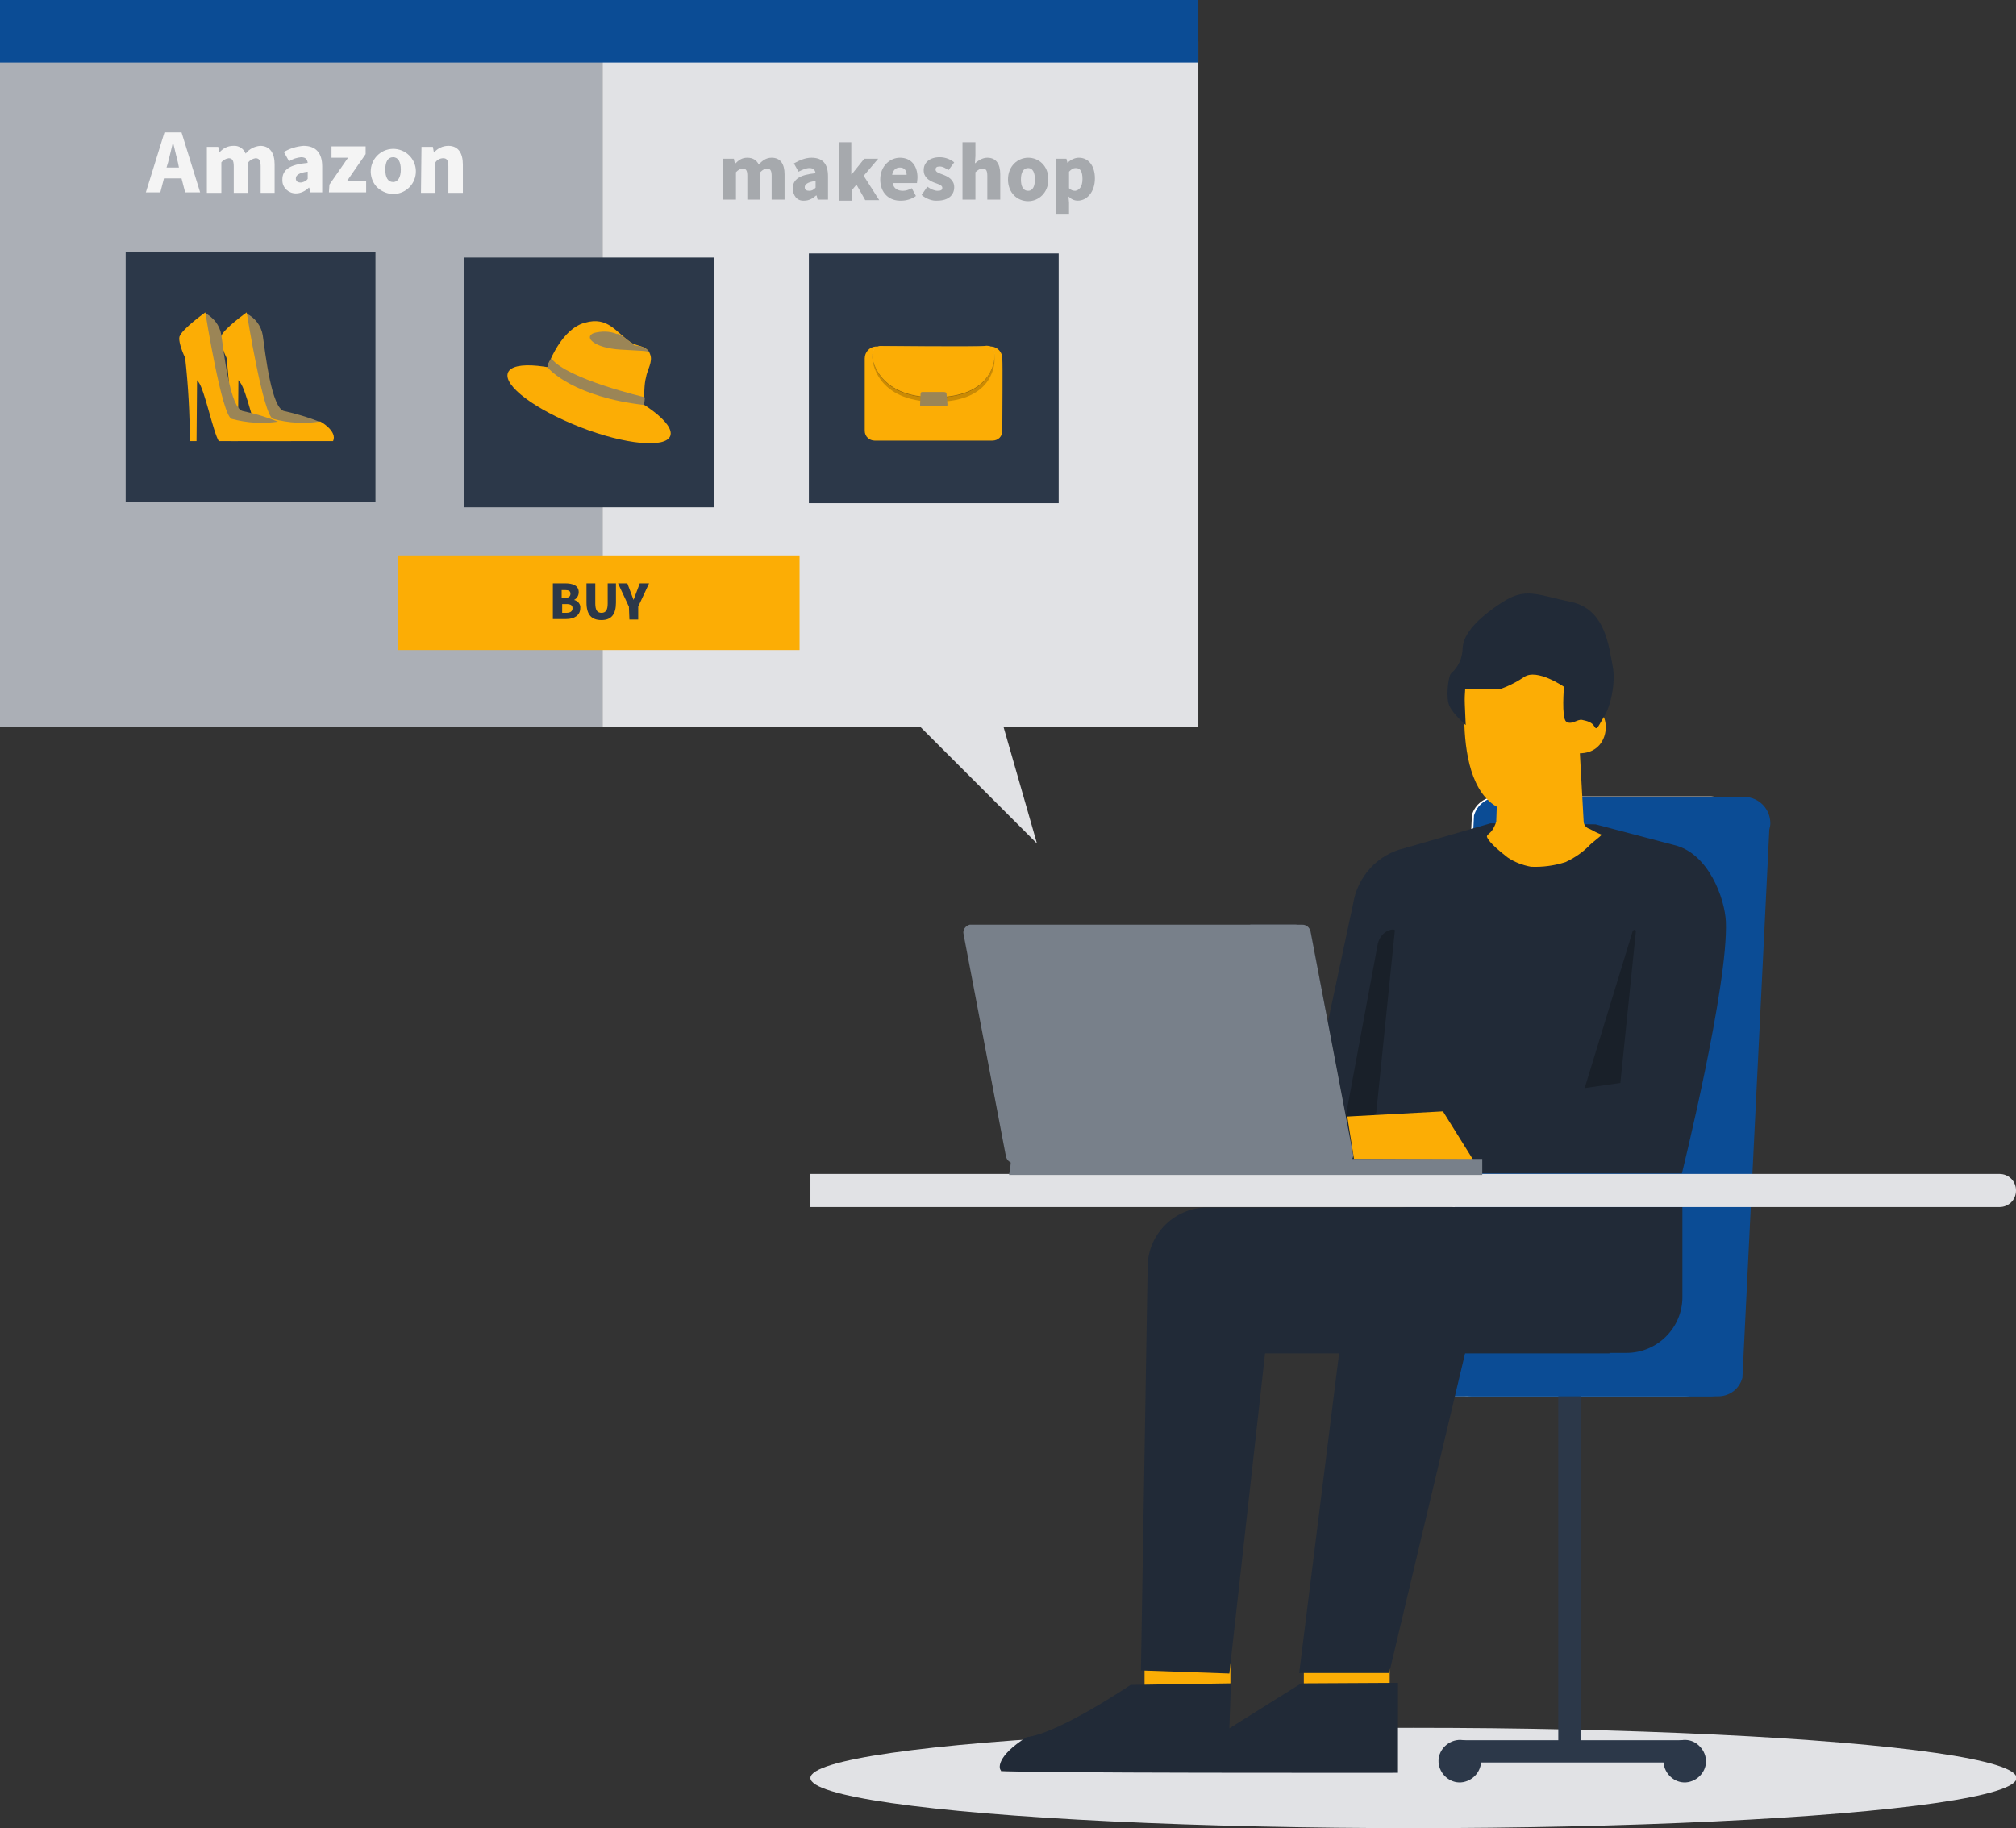 <?xml version="1.0" encoding="utf-8"?>
<!-- Generator: Adobe Illustrator 27.4.0, SVG Export Plug-In . SVG Version: 6.00 Build 0)  -->
<svg version="1.1" id="レイヤー_1" xmlns="http://www.w3.org/2000/svg" xmlns:xlink="http://www.w3.org/1999/xlink" x="0px"
	 y="0px" viewBox="0 0 389.8 353.5" style="enable-background:new 0 0 389.8 353.5;" xml:space="preserve">
<rect x="0" y="0" width="389.8" height="353.5" fill="#333333" stroke="none"/>
<style type="text/css">
	.st0{fill:#FCAD05;}
	.st1{fill:#E1E2E5;}
	.st2{opacity:0.15;enable-background:new    ;}
	.st3{opacity:0.4;enable-background:new    ;}
	.st4{fill:#FFFFFF;}
	.st5{fill:#B0B4B9;}
	.st6{fill:#0B4C95;}
	.st7{fill:#2C3849;}
	.st8{fill:#212A37;}
	.st9{fill:#192029;}
	.st10{fill:#21252B;}
	.st11{fill:#78808A;}
	.st12{fill:#ABAFB6;}
	.st13{opacity:0.2;enable-background:new    ;}
	.st14{opacity:0.3;enable-background:new    ;}
	.st15{opacity:0.2;fill:#FFFFFF;enable-background:new    ;}
	.st16{fill:#9B8556;}
	.st17{fill:#F4F4F4;}
	.st18{fill:#A6A9AD;}
</style>
<rect x="221.3" y="321.4" class="st0" width="16.6" height="4.8"/>
<rect x="252.1" y="321.4" class="st0" width="16.6" height="4.8"/>
<ellipse class="st1" cx="273.3" cy="343.8" rx="116.6" ry="9.7"/>
<path class="st1" d="M0,0"/>
<path class="st2" d="M211.5,334.6c0,0,3.3,5.8,9.5,8h-6.3L211.5,334.6z"/>
<path class="st3" d="M193.5,342.2h22.2l0.3,0.3h-22.5V342.2z"/>
<path class="st4" d="M325.7,270h-41.6c-2.7,0-4.9-2.3-4.9-5c0-0.5,0.1-0.9,0.2-1.4l5.2-106c0.6-2.1,2.5-3.5,4.7-3.6h41.6
	c2.8,0.1,4.9,2.4,4.9,5.1c0,0.4-0.1,0.8-0.2,1.2l-5.2,106C329.8,268.6,327.9,270,325.7,270L325.7,270z"/>
<path class="st5" d="M317.7,270h-50.5c-2.4,0.1-4.4-1.7-4.5-4.1s1.7-4.4,4.1-4.5c0.1,0,0.3,0,0.4,0h50.5c2.4-0.1,4.4,1.7,4.5,4.1
	s-1.7,4.4-4.1,4.5C318,270,317.8,270,317.7,270z"/>
<path class="st6" d="M332.2,270h-47.7c-2.8-0.1-4.9-2.4-4.9-5.1c0-0.4,0.1-0.8,0.2-1.2l5.2-106c0.6-2.1,2.5-3.5,4.7-3.6h47.7
	c2.8,0.1,4.9,2.4,4.9,5.1c0,0.4-0.1,0.8-0.2,1.2l-5.2,106C336.3,268.6,334.4,270,332.2,270L332.2,270z"/>
<path class="st7" d="M325.7,336.5h-43.4v4.3h43.4V336.5z"/>
<path class="st7" d="M286.3,339.9c0.4,2.2-1.2,4.3-3.4,4.7c-2.2,0.4-4.3-1.2-4.7-3.4c-0.4-2.2,1.2-4.3,3.4-4.7
	c1.1-0.2,2.2,0.1,3,0.7C285.6,337.9,286.2,338.8,286.3,339.9z M305.6,267.5h-4.3v70.8h4.3V267.5z M329.8,339.9
	c0.4,2.2-1.2,4.3-3.4,4.7c-2.2,0.4-4.3-1.2-4.7-3.4c-0.4-2.2,1.2-4.3,3.4-4.7c1.1-0.2,2.2,0.1,3,0.7
	C329,337.9,329.6,338.8,329.8,339.9z"/>
<path class="st6" d="M330.9,270h-50.5c-2.4,0.1-4.4-1.7-4.5-4.1s1.7-4.4,4.1-4.5c0.1,0,0.3,0,0.4,0h50.5c2.4,0.1,4.2,2.1,4.1,4.5
	C334.9,268.1,333.1,269.9,330.9,270z"/>
<path class="st8" d="M220.6,323l17.1,0.6l6.9-61.9h66.6v-28.2h-78.5c-6,0.4-10.8,5.4-10.8,11.5L220.6,323z"/>
<path class="st8" d="M0,0"/>
<path class="st2" d="M242.2,334.6c0,0,3.3,5.8,9.5,8h-6.3L242.2,334.6z"/>
<path class="st3" d="M224.2,342.2h22.2l0.3,0.3h-22.5V342.2z"/>
<path class="st8" d="M251.2,323.5l17.4,0l14.7-61.9h31.2c5.9,0,10.8-4.8,10.8-10.8l0,0v-17.4h-52.4c-5,0-9.5,3-11.4,7.6L251.2,323.5
	z M250.5,226.9l11.1-52c0.8-5.3,4.7-9.7,10-10.9l16.6-4.8l20.3,0.2l15.2,4c6.7,1.6,9.8,10.4,10,14.8c0.5,12.3-8.5,48.7-8.5,48.7
	L250.5,226.9z"/>
<path class="st9" d="M313.3,209.4l3-29.3c0-0.2-0.1-0.3-0.3-0.3c-0.1,0-0.2,0.1-0.3,0.2l-9.3,30.4L313.3,209.4z"/>
<path class="st9" d="M0,0"/>
<path class="st9" d="M269.7,179.9l-3.6,35.3l-3.1,3.1l-2.9-1.9l6.3-33.9C267.1,179.7,269.7,179.5,269.7,179.9L269.7,179.9z"/>
<path class="st9" d="M0,0"/>
<path class="st9" d="M0,0"/>
<path class="st9" d="M0,0"/>
<path class="st9" d="M0,0"/>
<path class="st9" d="M0,0"/>
<path class="st10" d="M260.2,224.9h-9.8c-0.8,0-1.4-0.5-1.6-1.3l-8.2-43c-0.2-0.8,0.4-1.6,1.2-1.8c0.1,0,0.2,0,0.3,0h9.7
	c0.8,0,1.4,0.5,1.6,1.3l8.2,43c0.2,0.8-0.4,1.7-1.3,1.8C260.4,224.9,260.3,224.9,260.2,224.9z"/>
<path class="st1" d="M386.6,227H156.7v6.4h229.9c1.8,0,3.2-1.4,3.2-3.2C389.8,228.4,388.4,227,386.6,227L386.6,227L386.6,227z"/>
<path class="st11" d="M260.2,224.9h-9.8c-0.8,0-1.4-0.5-1.6-1.3l-8.2-43c-0.2-0.8,0.4-1.6,1.2-1.8c0.1,0,0.2,0,0.3,0h9.7
	c0.8,0,1.4,0.5,1.6,1.3l8.2,43c0.2,0.8-0.4,1.7-1.3,1.8C260.4,224.9,260.3,224.9,260.2,224.9z"/>
<path class="st11" d="M258.8,224.9h-62.7c-0.8,0-1.4-0.5-1.6-1.3l-8.2-43c-0.2-0.8,0.4-1.6,1.2-1.8c0.1,0,0.2,0,0.3,0h62.7
	c0.8,0,1.4,0.5,1.5,1.3l8.2,43c0.2,0.8-0.3,1.6-1.2,1.8C259.1,224.9,258.9,224.9,258.8,224.9L258.8,224.9z"/>
<path class="st0" d="M305,138.6c0.3-1.3,1.7-2.1,3-1.8c0.1,0,0.3,0.1,0.4,0.1c3.1,1.1,3,8-2.1,8.7c-2.7,0.4-2.2-1.2-1.9-3.3
	L305,138.6z"/>
<path class="st0" d="M0,0"/>
<path class="st0" d="M283.8,128.9c0,0-4.5,27.4,9.5,28.2c12.1,0.7,12-18,12-18l-1.5-12.1L283.8,128.9z"/>
<path class="st0" d="M290,139l-0.7,19.9c-0.2,0.6-0.5,1.3-0.9,1.8c-0.2,0.3-1,0.8-0.9,1.1c0.4,1.2,3,3.2,4,4
	c1.3,0.9,2.9,1.5,4.5,1.8c2.3,0.1,4.5-0.2,6.7-0.9c1.7-0.8,3.2-1.8,4.5-3.1c0.5-0.6,2.1-1.7,2.5-2.2c-0.8-0.3-1.6-0.7-2.3-1.1
	c-0.7-0.2-1.2-0.8-1.2-1.5l-1-18.1L290,139z"/>
<path class="st0" d="M0,0"/>
<path class="st0" d="M0,0"/>
<path class="st0" d="M0,0"/>
<path class="st0" d="M0,0"/>
<path class="st0" d="M0,0"/>
<path class="st0" d="M0,0"/>
<path class="st0" d="M0,0"/>
<path class="st0" d="M0,0"/>
<path class="st12" d="M0,8h116.5v132.6H0V8z"/>
<path class="st1" d="M116.5,8h115.2v132.6H116.5V8z"/>
<path class="st7" d="M156.4,49h48.3v48.3h-48.3V49z"/>
<path class="st7" d="M0,0"/>
<path class="st7" d="M0,0"/>
<path class="st0" d="M193.8,69.3c0-1.2-0.9-2.2-2.1-2.3h-22.4c-1.2,0.1-2.1,1.1-2.1,2.3v14c0,1.1,0.9,1.9,1.9,1.9h22.8
	c1.1,0,1.9-0.8,1.9-1.9C193.8,79.4,193.9,70.9,193.8,69.3z"/>
<path class="st13" d="M168.7,69.5c0,0,0.5,8.2,12.2,8.2s11.4-8.1,11.4-8.1c0-0.4-0.1-0.7-0.2-1.1c-0.2-0.3-0.5-0.9-1.8-0.7
	s-20.2,0-20.2,0C169.4,67.9,168.8,68.6,168.7,69.5z"/>
<path class="st14" d="M168.6,68.8c0,0,0.6,8.2,12.3,8.1s11.4-8.1,11.4-8.1c0-0.3-0.1-0.7-0.2-1c-0.2-0.3-0.5-0.9-1.8-0.7
	s-20.2,0-20.2,0C169.4,67.3,168.7,68,168.6,68.8L168.6,68.8z"/>
<path class="st15" d="M168.6,68.7c0,0,0.6,8.2,12.3,8.1s11.4-8.1,11.4-8.1c0-0.4-0.1-0.7-0.2-1.1c-0.2-0.3-0.5-0.9-1.8-0.7
	s-20.2,0-20.2,0c-0.4,0.1-0.8,0.3-1.1,0.6C168.9,67.9,168.7,68.3,168.6,68.7z"/>
<path class="st0" d="M168.6,68.7c0,0,0.6,8.2,12.3,8.1s11.4-8.1,11.4-8.1c0-0.4-0.1-0.7-0.2-1.1c-0.2-0.3-0.5-0.9-1.8-0.7
	s-20.2,0-20.2,0c-0.4,0.1-0.8,0.3-1.1,0.6C168.9,67.9,168.7,68.3,168.6,68.7z"/>
<path class="st16" d="M182.5,75.8h-4.2c-0.1,0-0.2,0-0.2,0.1c-0.1,0.1-0.1,0.2-0.1,0.2c0,0.3-0.1,2.2-0.1,2.2s-0.1,0.3,0.8,0.2
	s4.1,0,4.1,0s0.4,0,0.4-0.2s-0.2-2.3-0.2-2.3S182.9,75.8,182.5,75.8L182.5,75.8z"/>
<path class="st7" d="M89.7,49.8H138v48.3H89.7V49.8z"/>
<path class="st0" d="M129.6,84.3c-0.9,2.4-8.7,1.7-17.4-1.7s-14.9-8-14-10.5s8.7-1.7,17.4,1.7S130.5,81.9,129.6,84.3z"/>
<path class="st0" d="M105,73.7c0.9-3.9,3.8-10.2,8.1-11.3c4.5-1.3,6,1.9,9,3.9c1.2,0.7,3,0.5,3.6,2.2c0.6,1.4-0.6,3.1-0.8,4.5
	c-0.7,2.5,0.1,7.6-1.4,9.6c-0.6,0.8-1.1,1.1-2.1,0.6L105,73.7z"/>
<path class="st16" d="M119.3,64.6c-1.4-0.6-3-0.6-4.5-0.2c-2,0.8,0.1,2.9,5.2,3.2s5.6,0.2,5.7,0.8s0.1-1.4-3-1.6
	C122.7,66.8,119.6,64.2,119.3,64.6z M124.6,76.8c0,0-15-3.5-18-7.5c0,0-0.9,1.2-0.7,1.7s5.3,5.8,18.6,7.3
	C124.5,78.3,124.8,76.8,124.6,76.8z"/>
<path class="st7" d="M24.3,48.7h48.3V97H24.3V48.7z"/>
<path class="st16" d="M61.9,81.6c-2.3-0.9-4.6-1.6-6.9-2.1c-2.5-0.4-3.7-11.2-4.2-14.7c-0.3-1.8-1.5-3.4-3.2-4.2l1.8,19.3l4,4.9h7.4
	L61.9,81.6z"/>
<path class="st0" d="M64.4,85.3h-14c-1.1-1.8-2.7-9.8-4-11.4c-0.1-0.1-0.2-0.2-0.3-0.4L46,85.3h-1.3c0-5.4-0.3-10.7-0.9-16.1
	c-0.8-1.7-1.3-3.4-1.1-4.1c0.5-1.5,5-4.7,5-4.7c0.1,0.6,3.2,20,5.1,20.6c3,0.8,6.1,1,9.1,0.5C62,81.5,65.3,83.4,64.4,85.3z"/>
<path class="st16" d="M53.9,81.6c-2.2-0.9-4.5-1.6-6.9-2.1c-2.5-0.4-3.7-11.2-4.2-14.7c-0.3-1.9-1.5-3.4-3.2-4.3l1.8,19.3l4.1,4.9
	h7.4L53.9,81.6z"/>
<path class="st0" d="M56.3,85.3h-14c-1.1-1.8-2.7-9.8-3.9-11.4c-0.1-0.1-0.2-0.2-0.3-0.4L38,85.3h-1.3c0-5.4-0.3-10.7-0.9-16.1
	c-0.8-1.7-1.3-3.4-1.1-4.1c0.5-1.5,5-4.7,5-4.7c0.1,0.6,3.2,20,5.1,20.6c3,0.8,6.1,1,9.2,0.5C54,81.5,57.3,83.4,56.3,85.3z"/>
<path class="st6" d="M0,0h231.7v12.1H0V0z"/>
<path class="st0" d="M76.9,107.4h77.7v18.3H76.9V107.4z"/>
<path class="st7" d="M106.9,112.8h2.4c1.4,0,2.6,0.4,2.6,1.7c0,0.6-0.3,1.2-0.9,1.5c0.8,0.2,1.3,0.9,1.2,1.6c0,1.4-1.2,2.1-2.7,2.1
	h-2.6L106.9,112.8z M109.3,115.6c0.7,0,1-0.3,1-0.8s-0.3-0.7-1-0.7h-0.7v1.5H109.3z M109.5,118.5c0.8,0,1.2-0.3,1.2-0.9
	s-0.4-0.8-1.2-0.8h-0.8v1.7H109.5z M113.4,116.5v-3.7h1.7v3.9c0,1.3,0.4,1.8,1.2,1.8s1.2-0.5,1.2-1.8v-3.9h1.6v3.7
	c0,2.3-0.9,3.4-2.8,3.4S113.4,118.9,113.4,116.5z M121.6,117.3l-2.1-4.5h1.8l0.6,1.6l0.6,1.6c0.2-0.6,0.4-1,0.6-1.6l0.6-1.6h1.8
	l-2.1,4.5v2.5h-1.7L121.6,117.3z"/>
<path class="st17" d="M31.8,25.6h3.3l3.6,11.6h-2.9l-0.7-2.7h-3.4l-0.7,2.7h-2.8L31.8,25.6z M32.2,32.4h2.4l-0.2-1
	c-0.3-1.1-0.6-2.5-0.9-3.7h-0.1c-0.3,1.2-0.6,2.6-0.9,3.7L32.2,32.4z M40,28.4h2.2l0.2,1.1c0.7-0.8,1.6-1.3,2.7-1.3
	c1-0.1,2,0.5,2.4,1.5c0.7-0.9,1.7-1.4,2.8-1.5c1.9,0,2.8,1.4,2.8,3.6v5.5h-2.7v-5.1c0-1.2-0.3-1.6-1-1.6c-0.6,0.1-1.1,0.4-1.4,0.8
	v5.9h-2.8v-5.1c0-1.2-0.3-1.6-1-1.6c-0.6,0.1-1.1,0.4-1.4,0.8v5.9H40V28.4z M54.6,34.7c0-1.9,1.5-2.9,4.9-3.2
	c-0.1-0.7-0.4-1.1-1.3-1.1c-0.8,0.1-1.6,0.3-2.3,0.8l-1-1.8c1.1-0.7,2.5-1.1,3.8-1.2c2.3,0,3.6,1.3,3.6,4v5H60l-0.2-0.9h-0.1
	c-0.7,0.7-1.6,1.1-2.5,1.1c-1.4,0-2.6-1.1-2.6-2.5C54.6,34.8,54.6,34.8,54.6,34.7z M59.5,34.6v-1.4c-1.7,0.2-2.3,0.7-2.3,1.3
	s0.4,0.8,1,0.8C58.8,35.2,59.2,35,59.5,34.6z M63.7,35.7l3.6-5.2h-3.2v-2.2h6.6v1.5L67.1,35h3.7v2.2h-7.2L63.7,35.7z M71.7,32.8
	c0.2-2.4,2.3-4.2,4.7-4c2.4,0.2,4.2,2.3,4,4.7s-2.3,4.2-4.7,4c-1.1-0.1-2.1-0.6-2.9-1.4C72,35.2,71.6,34,71.7,32.8z M77.5,32.8
	c0-1.5-0.5-2.4-1.5-2.4s-1.5,0.9-1.5,2.4s0.5,2.4,1.5,2.4S77.5,34.2,77.5,32.8z M81.5,28.4h2.2l0.2,1.1c0.7-0.8,1.7-1.3,2.8-1.3
	c1.9,0,2.8,1.4,2.8,3.6v5.5h-2.8v-5.1c0-1.2-0.3-1.6-1-1.6c-0.6,0-1.2,0.3-1.5,0.8v5.9h-2.8L81.5,28.4z M0,0"/>
<path class="st1" d="M175.3,137.9l25.2,25.2l-7.8-27.2L175.3,137.9z"/>
<path class="st8" d="M283.4,140.2l-0.3-6.9h6.8c0,0,2.3-0.7,4.8-2.4s7.7,1.9,7.7,1.9s-0.5,5.9,0.4,6.7c1,0.8,2.2-0.5,3.1-0.3
	c0.9,0.2,1.9,0.4,2.4,1.3c0.5,0.9,0.8-0.3,1.9-2s2.3-6.4,1.6-9.8c-0.7-3.4-1.3-10.9-8-12.3s-8.8-2.9-13.4,0.1s-7.5,6-7.6,8.9
	c-0.1,2.9-1.7,4.3-2.3,4.9c-0.5,0.7-1,4.8-0.2,6.3C281,138.1,283.4,140.2,283.4,140.2z"/>
<polygon class="st0" points="260.5,215.9 279,214.9 284.8,224.2 261.8,224.1 "/>
<path class="st8" d="M270.3,342.8l0-17.4l-18.7,0.1l-13.9,8.7l0.3-8.7l-19.4,0.3c0,0-13.9,9.4-20.1,10.1c-6,3.8-5.4,6.2-4.9,6.5
	C194.3,342.9,270.3,342.8,270.3,342.8z"/>
<path class="st11" d="M195.3,224.1h91.3v3.1h-91.5C195.1,227.1,195.7,224.1,195.3,224.1z"/>
<g>
	<path class="st18" d="M139.9,30.7h2l0.2,1h0c0.7-0.7,1.3-1.2,2.4-1.2c1.1,0,1.8,0.5,2.2,1.3c0.7-0.7,1.4-1.3,2.5-1.3
		c1.7,0,2.5,1.2,2.5,3.2v4.9h-2.5V34c0-1.1-0.3-1.4-0.9-1.4c-0.4,0-0.8,0.2-1.3,0.7v5.3h-2.5V34c0-1.1-0.3-1.4-0.9-1.4
		c-0.4,0-0.8,0.2-1.3,0.7v5.3h-2.5V30.7z"/>
	<path class="st18" d="M153.3,36.4c0-1.7,1.3-2.6,4.4-2.9c-0.1-0.6-0.4-1-1.2-1c-0.6,0-1.3,0.3-2.1,0.7l-0.9-1.6
		c1.1-0.6,2.2-1.1,3.4-1.1c2.1,0,3.2,1.1,3.2,3.6v4.5h-2l-0.2-0.8h-0.1c-0.7,0.6-1.4,1-2.3,1C154.1,38.9,153.3,37.8,153.3,36.4z
		 M157.7,36.3V35c-1.6,0.2-2.1,0.7-2.1,1.2c0,0.5,0.3,0.7,0.9,0.7C157,36.9,157.3,36.7,157.7,36.3z"/>
	<path class="st18" d="M162.1,27.5h2.5v6.2h0.1l2.4-3h2.7l-2.8,3.3l3,4.7h-2.7l-1.7-3l-0.9,1.1v2h-2.5V27.5z"/>
	<path class="st18" d="M170.2,34.7c0-2.6,1.9-4.2,3.8-4.2c2.3,0,3.4,1.7,3.4,3.8c0,0.4-0.1,0.9-0.1,1.1h-4.7c0.2,1.1,1,1.5,2,1.5
		c0.6,0,1.1-0.2,1.7-0.5l0.8,1.5c-0.8,0.6-1.9,0.9-2.8,0.9C171.9,38.9,170.2,37.3,170.2,34.7z M175.3,33.8c0-0.8-0.4-1.4-1.3-1.4
		c-0.7,0-1.3,0.4-1.5,1.4H175.3z"/>
	<path class="st18" d="M178.2,37.7l1.1-1.6c0.7,0.5,1.4,0.8,2,0.8c0.7,0,0.9-0.2,0.9-0.6c0-0.5-0.8-0.7-1.6-1c-1-0.4-2-1-2-2.4
		c0-1.5,1.2-2.5,3.1-2.5c1.2,0,2.2,0.5,2.8,1l-1.1,1.5c-0.6-0.4-1.1-0.7-1.7-0.7c-0.6,0-0.8,0.2-0.8,0.6c0,0.5,0.7,0.7,1.5,1
		c1,0.4,2.1,1,2.1,2.4c0,1.5-1.1,2.6-3.3,2.6C180.3,38.9,179,38.4,178.2,37.7z"/>
	<path class="st18" d="M186.1,27.5h2.5v2.7l-0.1,1.4c0.6-0.5,1.4-1.1,2.4-1.1c1.7,0,2.5,1.2,2.5,3.2v4.9h-2.5V34
		c0-1.1-0.3-1.4-0.9-1.4c-0.6,0-0.9,0.3-1.4,0.7v5.3h-2.5V27.5z"/>
	<path class="st18" d="M194.9,34.7c0-2.6,1.9-4.2,3.9-4.2c2,0,3.9,1.5,3.9,4.2c0,2.6-1.9,4.2-3.9,4.2
		C196.7,38.9,194.9,37.3,194.9,34.7z M200.1,34.7c0-1.3-0.4-2.2-1.3-2.2c-0.9,0-1.4,0.8-1.4,2.2c0,1.3,0.4,2.2,1.4,2.2
		C199.7,36.9,200.1,36,200.1,34.7z"/>
	<path class="st18" d="M204.2,30.7h2l0.2,0.8h0c0.6-0.6,1.4-1,2.2-1c1.9,0,3.1,1.6,3.1,4c0,2.7-1.6,4.3-3.3,4.3
		c-0.7,0-1.3-0.3-1.8-0.8l0.1,1.2v2.3h-2.5V30.7z M209.3,34.6c0-1.4-0.4-2.1-1.3-2.1c-0.5,0-0.8,0.2-1.3,0.7v3.2
		c0.4,0.4,0.8,0.5,1.2,0.5C208.6,36.8,209.3,36.2,209.3,34.6z"/>
</g>
</svg>
